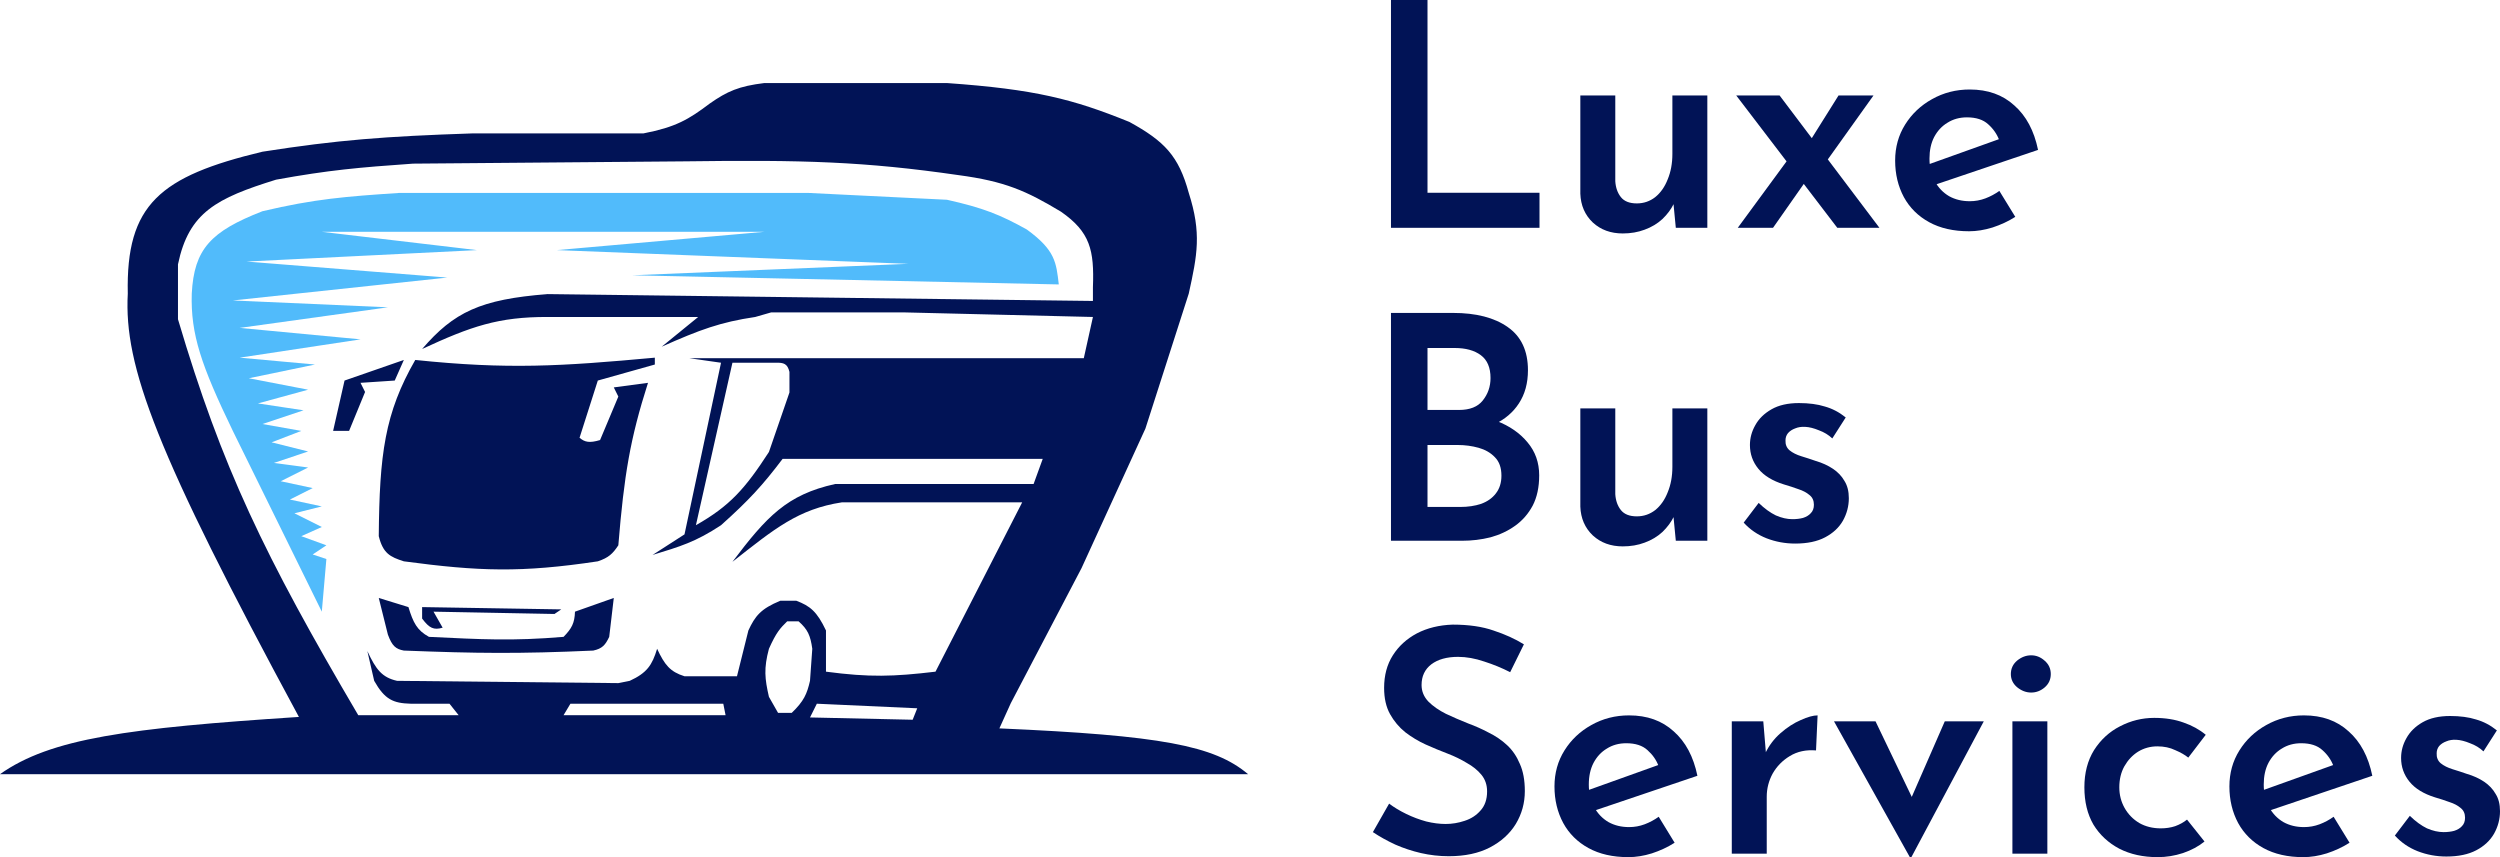 <?xml version="1.0" encoding="UTF-8"?> <svg xmlns="http://www.w3.org/2000/svg" width="105" height="36" viewBox="0 0 105 36" fill="none"><path d="M13.708 23.48L13.516 25.69L9.779 18.098C8.454 15.354 8.002 14.039 8.054 12.331C8.153 10.456 8.85 9.719 11.024 8.871C13.222 8.353 14.496 8.255 16.774 8.102H33.928L39.774 8.39C41.276 8.727 41.999 9.01 43.128 9.64C44.329 10.514 44.361 11.029 44.469 11.946L26.549 11.562L38.145 11.081L23.387 10.505L32.107 9.736H13.516L20.032 10.505L10.354 10.985L18.787 11.658L9.779 12.619L16.295 12.907L10.066 13.772L15.145 14.253L10.066 15.022L13.229 15.31L10.45 15.887L12.941 16.367L10.833 16.944L12.749 17.233L11.024 17.809L12.654 18.098L11.408 18.578L12.941 18.962L11.504 19.443L12.941 19.635L11.791 20.212L13.133 20.5L12.175 20.981L13.516 21.269L12.366 21.558L13.516 22.134L12.654 22.519L13.708 22.903L13.133 23.288L13.708 23.48Z" fill="#51BBFB"></path><path d="M39.77 3.488C43.47 3.75 45.06 4.158 47.436 5.122C48.907 5.931 49.504 6.547 49.928 8.102C50.47 9.794 50.286 10.707 49.928 12.331L48.107 18.001L45.423 23.864L42.453 29.535L41.974 30.592C48.775 30.89 50.992 31.313 52.419 32.515H0C2.133 31.007 5.379 30.581 12.554 30.111C6.539 18.973 5.201 15.384 5.367 12.331C5.285 8.584 6.721 7.405 11.021 6.372C14.186 5.878 16.147 5.727 19.837 5.603H27.024C28.382 5.34 28.928 5.015 29.803 4.353C30.549 3.83 31.034 3.619 32.103 3.488H39.77ZM34.02 30.133L38.332 30.229L38.524 29.748L34.307 29.556L34.02 30.133ZM40.249 7.354C36.314 6.784 33.71 6.709 28.749 6.777L17.346 6.873C15.079 7.032 13.813 7.143 11.595 7.546C9.101 8.322 7.93 8.913 7.475 11.102V13.409C9.324 19.644 11.093 23.313 15.046 30.037H19.262L18.879 29.556H17.25C16.519 29.536 16.161 29.384 15.716 28.595L15.429 27.345C15.795 28.134 16.051 28.452 16.675 28.595L25.97 28.691L26.449 28.595C27.172 28.261 27.389 27.94 27.599 27.249C27.915 27.924 28.143 28.214 28.749 28.403H30.953L31.432 26.48C31.715 25.871 31.952 25.57 32.774 25.231H33.445C34.02 25.45 34.31 25.676 34.691 26.48V28.21C36.522 28.453 37.524 28.42 39.291 28.21L42.932 21.098H35.361C33.527 21.38 32.535 22.203 30.762 23.597C32.194 21.699 33.054 20.775 35.074 20.329H43.411L43.795 19.272H32.87C32.022 20.393 31.454 21.009 30.283 22.059C29.209 22.768 28.56 22.954 27.407 23.308L28.749 22.444L30.283 15.235L28.941 15.043H45.52L45.903 13.313L37.949 13.12H32.391L31.72 13.313C30.27 13.527 29.395 13.846 27.791 14.562L29.324 13.313H23C20.936 13.307 19.783 13.705 17.729 14.658C19.061 13.11 20.176 12.572 23 12.352L45.903 12.64V12.063C45.961 10.508 45.789 9.745 44.561 8.891C43.1 8.012 42.204 7.615 40.249 7.354ZM23.958 29.556L23.67 30.037H30.474L30.378 29.556H23.958ZM33.062 26.096C32.768 26.383 32.603 26.56 32.295 27.249C32.074 28.075 32.121 28.508 32.295 29.267L32.678 29.94H33.253C33.764 29.448 33.893 29.147 34.02 28.595L34.116 27.249C34.039 26.693 33.925 26.434 33.541 26.096H33.062ZM25.587 26.748C25.425 27.089 25.299 27.241 24.916 27.324C21.775 27.465 20.038 27.443 16.962 27.324C16.625 27.261 16.468 27.135 16.291 26.652L15.908 25.114L17.154 25.498C17.356 26.154 17.511 26.47 18.016 26.748C20.251 26.856 21.507 26.928 23.67 26.748C24.012 26.396 24.134 26.172 24.149 25.69L25.779 25.114L25.587 26.748ZM23.574 25.594L23.287 25.787L18.208 25.69L18.591 26.363C18.22 26.472 18.031 26.387 17.729 25.979V25.498L23.574 25.594ZM27.503 15.31L25.108 15.983L24.341 18.386C24.554 18.567 24.749 18.619 25.203 18.482L25.97 16.656L25.779 16.271L27.216 16.079C26.466 18.428 26.213 19.941 25.97 22.903C25.734 23.26 25.561 23.424 25.108 23.576C21.892 24.06 20.113 23.998 16.962 23.576C16.381 23.39 16.088 23.242 15.908 22.519C15.937 19.083 16.157 17.351 17.441 15.118C21.333 15.523 23.546 15.385 27.503 15.022V15.31ZM32.582 15.235H30.762L29.228 22.059C30.649 21.254 31.293 20.53 32.295 18.983L33.157 16.484V15.619C33.073 15.278 32.922 15.225 32.582 15.235ZM16.579 15.983L15.141 16.079L15.333 16.463L14.662 18.097H13.991L14.471 15.983L16.962 15.118L16.579 15.983Z" fill="#011356"></path><path d="M58.421 0H59.955V8.096H64.659V9.568H58.421V0Z" fill="#011356"></path><path d="M68.157 9.805C67.65 9.805 67.231 9.652 66.898 9.345C66.567 9.03 66.392 8.627 66.374 8.136V4.009H67.842V7.61C67.859 7.882 67.938 8.105 68.078 8.28C68.218 8.456 68.441 8.543 68.746 8.543C69.035 8.543 69.292 8.456 69.519 8.28C69.747 8.096 69.921 7.847 70.044 7.531C70.175 7.216 70.24 6.861 70.24 6.467V4.009H71.708V9.568H70.384L70.266 8.346L70.306 8.543C70.192 8.78 70.031 8.999 69.821 9.2C69.611 9.393 69.362 9.542 69.074 9.647C68.794 9.752 68.489 9.805 68.157 9.805Z" fill="#011356"></path><path d="M76 5.954L77.219 4.009H78.687L76.537 7.019L76 5.954ZM78.936 9.568H77.166L72.921 4.009H74.742L78.936 9.568ZM75.83 7.623L74.467 9.568H72.986L75.148 6.624L75.83 7.623Z" fill="#011356"></path><path d="M82.702 9.713C82.047 9.713 81.488 9.586 81.025 9.332C80.562 9.078 80.208 8.727 79.963 8.28C79.719 7.825 79.596 7.312 79.596 6.743C79.596 6.182 79.736 5.678 80.016 5.231C80.295 4.784 80.671 4.429 81.143 4.166C81.623 3.895 82.152 3.759 82.728 3.759C83.489 3.759 84.113 3.982 84.602 4.429C85.1 4.867 85.432 5.49 85.598 6.296L81.13 7.807L80.789 6.979L84.275 5.731L83.973 5.901C83.877 5.639 83.72 5.411 83.502 5.218C83.292 5.025 82.995 4.929 82.611 4.929C82.305 4.929 82.034 5.003 81.798 5.152C81.562 5.292 81.374 5.494 81.234 5.757C81.103 6.011 81.038 6.313 81.038 6.664C81.038 7.023 81.112 7.338 81.261 7.61C81.409 7.882 81.61 8.092 81.864 8.241C82.117 8.381 82.405 8.451 82.728 8.451C82.956 8.451 83.174 8.412 83.384 8.333C83.593 8.254 83.79 8.149 83.973 8.018L84.642 9.108C84.353 9.292 84.034 9.441 83.685 9.555C83.344 9.66 83.017 9.713 82.702 9.713Z" fill="#011356"></path><path d="M61.029 13.143C61.999 13.143 62.763 13.341 63.322 13.735C63.89 14.129 64.174 14.734 64.174 15.549C64.174 16.092 64.047 16.556 63.794 16.942C63.55 17.319 63.205 17.612 62.759 17.823C62.313 18.024 61.794 18.134 61.199 18.151L60.964 17.336C61.671 17.345 62.3 17.459 62.851 17.678C63.401 17.888 63.838 18.191 64.161 18.585C64.484 18.97 64.646 19.43 64.646 19.965C64.646 20.464 64.554 20.889 64.371 21.24C64.187 21.582 63.943 21.862 63.637 22.081C63.331 22.3 62.986 22.462 62.602 22.567C62.217 22.664 61.815 22.712 61.396 22.712H58.421V13.143H61.029ZM61.278 17.218C61.732 17.218 62.064 17.087 62.274 16.824C62.492 16.552 62.602 16.237 62.602 15.877C62.602 15.439 62.466 15.119 62.195 14.918C61.925 14.716 61.558 14.616 61.095 14.616H59.955V17.218H61.278ZM61.331 21.292C61.654 21.292 61.946 21.249 62.209 21.161C62.471 21.065 62.676 20.92 62.824 20.727C62.982 20.526 63.06 20.276 63.06 19.978C63.06 19.645 62.969 19.387 62.785 19.203C62.61 19.019 62.383 18.887 62.104 18.808C61.824 18.73 61.531 18.69 61.226 18.69H59.955V21.292H61.331Z" fill="#011356"></path><path d="M68.157 22.948C67.65 22.948 67.231 22.795 66.898 22.488C66.567 22.173 66.392 21.77 66.374 21.279V17.152H67.842V20.754C67.859 21.025 67.938 21.249 68.078 21.424C68.218 21.599 68.441 21.687 68.746 21.687C69.035 21.687 69.292 21.599 69.519 21.424C69.747 21.24 69.921 20.99 70.044 20.675C70.175 20.359 70.24 20.004 70.24 19.61V17.152H71.708V22.712H70.384L70.266 21.49L70.306 21.687C70.192 21.923 70.031 22.142 69.821 22.344C69.611 22.537 69.362 22.686 69.074 22.791C68.794 22.896 68.489 22.948 68.157 22.948Z" fill="#011356"></path><path d="M75.397 22.83C74.978 22.83 74.576 22.756 74.192 22.607C73.816 22.458 73.497 22.239 73.235 21.95L73.864 21.122C74.109 21.358 74.349 21.533 74.585 21.647C74.829 21.753 75.061 21.805 75.279 21.805C75.445 21.805 75.594 21.788 75.725 21.753C75.865 21.709 75.974 21.643 76.052 21.555C76.14 21.468 76.184 21.349 76.184 21.2C76.184 21.025 76.122 20.889 76 20.793C75.878 20.688 75.721 20.605 75.528 20.543C75.336 20.473 75.135 20.407 74.925 20.346C74.445 20.197 74.087 19.978 73.851 19.689C73.615 19.4 73.497 19.067 73.497 18.69C73.497 18.401 73.571 18.125 73.72 17.862C73.868 17.59 74.096 17.367 74.401 17.192C74.707 17.016 75.091 16.929 75.555 16.929C75.974 16.929 76.337 16.977 76.642 17.073C76.957 17.161 77.249 17.314 77.52 17.533L76.957 18.414C76.799 18.265 76.612 18.151 76.393 18.072C76.184 17.985 75.991 17.936 75.817 17.928C75.659 17.919 75.52 17.941 75.397 17.993C75.275 18.037 75.174 18.103 75.096 18.191C75.026 18.278 74.991 18.379 74.991 18.493C74.982 18.668 75.039 18.808 75.161 18.913C75.292 19.019 75.458 19.102 75.659 19.163C75.86 19.224 76.061 19.29 76.262 19.36C76.533 19.439 76.773 19.549 76.983 19.689C77.193 19.829 77.354 20 77.468 20.201C77.59 20.394 77.651 20.635 77.651 20.924C77.651 21.257 77.568 21.573 77.402 21.871C77.236 22.16 76.987 22.392 76.655 22.567C76.323 22.743 75.904 22.83 75.397 22.83Z" fill="#011356"></path><path d="M63.427 28.232C63.087 28.057 62.724 27.908 62.34 27.785C61.955 27.654 61.588 27.588 61.239 27.588C60.767 27.588 60.391 27.693 60.112 27.904C59.841 28.114 59.706 28.403 59.706 28.771C59.706 29.034 59.802 29.266 59.994 29.468C60.186 29.66 60.431 29.831 60.728 29.98C61.025 30.12 61.339 30.256 61.671 30.388C61.959 30.493 62.243 30.62 62.523 30.769C62.811 30.909 63.069 31.084 63.296 31.295C63.523 31.505 63.703 31.768 63.834 32.083C63.973 32.39 64.043 32.771 64.043 33.227C64.043 33.726 63.916 34.186 63.663 34.607C63.41 35.019 63.047 35.347 62.575 35.593C62.104 35.838 61.527 35.961 60.846 35.961C60.453 35.961 60.064 35.917 59.679 35.829C59.304 35.742 58.945 35.623 58.605 35.474C58.264 35.316 57.949 35.141 57.661 34.949L58.343 33.752C58.552 33.91 58.792 34.055 59.063 34.186C59.334 34.318 59.614 34.423 59.902 34.502C60.19 34.572 60.461 34.607 60.715 34.607C60.985 34.607 61.252 34.563 61.514 34.475C61.785 34.388 62.008 34.243 62.182 34.042C62.366 33.84 62.458 33.573 62.458 33.24C62.458 32.968 62.379 32.736 62.222 32.543C62.064 32.35 61.859 32.184 61.606 32.044C61.361 31.895 61.09 31.763 60.793 31.649C60.496 31.536 60.19 31.409 59.876 31.268C59.57 31.128 59.286 30.957 59.024 30.756C58.762 30.546 58.548 30.291 58.382 29.993C58.216 29.695 58.133 29.328 58.133 28.889C58.133 28.364 58.255 27.908 58.5 27.523C58.745 27.137 59.081 26.83 59.509 26.602C59.946 26.375 60.448 26.252 61.016 26.234C61.689 26.234 62.261 26.318 62.733 26.484C63.213 26.642 63.637 26.835 64.004 27.062L63.427 28.232Z" fill="#011356"></path><path d="M68.394 36C67.739 36 67.18 35.873 66.717 35.619C66.254 35.365 65.9 35.014 65.656 34.567C65.411 34.112 65.288 33.599 65.288 33.03C65.288 32.469 65.428 31.965 65.708 31.518C65.987 31.071 66.363 30.716 66.835 30.453C67.315 30.182 67.844 30.046 68.421 30.046C69.181 30.046 69.805 30.269 70.295 30.716C70.793 31.154 71.125 31.777 71.291 32.583L66.822 34.094L66.481 33.266L69.967 32.017L69.666 32.188C69.57 31.925 69.412 31.698 69.194 31.505C68.984 31.312 68.687 31.216 68.303 31.216C67.997 31.216 67.726 31.29 67.49 31.439C67.254 31.579 67.066 31.781 66.927 32.044C66.796 32.298 66.73 32.6 66.73 32.951C66.73 33.31 66.804 33.625 66.953 33.897C67.101 34.169 67.302 34.379 67.556 34.528C67.809 34.668 68.097 34.738 68.421 34.738C68.648 34.738 68.866 34.699 69.076 34.62C69.285 34.541 69.482 34.436 69.666 34.304L70.334 35.395C70.046 35.579 69.727 35.728 69.377 35.842C69.037 35.947 68.709 36 68.394 36Z" fill="#011356"></path><path d="M74.058 30.296L74.189 31.873L74.137 31.649C74.294 31.317 74.508 31.032 74.779 30.795C75.059 30.55 75.343 30.366 75.631 30.243C75.919 30.112 76.155 30.046 76.339 30.046L76.273 31.518C75.854 31.483 75.487 31.562 75.172 31.755C74.867 31.939 74.626 32.184 74.451 32.491C74.285 32.797 74.203 33.122 74.203 33.463V35.855H72.735V30.296H74.058Z" fill="#011356"></path><path d="M80.213 36L77.028 30.296H78.772L80.776 34.475L79.872 34.436L81.681 30.296H83.319L80.278 36H80.213Z" fill="#011356"></path><path d="M84.521 30.296H85.989V35.855H84.521V30.296ZM84.456 28.311C84.456 28.083 84.543 27.895 84.718 27.746C84.901 27.597 85.098 27.523 85.308 27.523C85.517 27.523 85.705 27.597 85.871 27.746C86.046 27.895 86.133 28.083 86.133 28.311C86.133 28.539 86.046 28.727 85.871 28.876C85.705 29.016 85.517 29.087 85.308 29.087C85.098 29.087 84.901 29.012 84.718 28.863C84.543 28.714 84.456 28.53 84.456 28.311Z" fill="#011356"></path><path d="M92.589 35.343C92.344 35.544 92.043 35.706 91.685 35.829C91.335 35.943 90.981 36 90.623 36C90.012 36 89.475 35.882 89.011 35.645C88.548 35.4 88.186 35.062 87.924 34.633C87.67 34.195 87.544 33.674 87.544 33.069C87.544 32.464 87.679 31.943 87.95 31.505C88.23 31.067 88.592 30.734 89.038 30.506C89.492 30.269 89.972 30.151 90.479 30.151C90.942 30.151 91.353 30.217 91.711 30.348C92.069 30.471 92.379 30.642 92.641 30.861L91.908 31.82C91.768 31.706 91.584 31.601 91.357 31.505C91.139 31.4 90.89 31.347 90.61 31.347C90.313 31.347 90.042 31.422 89.798 31.571C89.562 31.72 89.37 31.925 89.221 32.188C89.081 32.443 89.011 32.736 89.011 33.069C89.011 33.384 89.086 33.674 89.234 33.937C89.383 34.199 89.588 34.41 89.85 34.567C90.112 34.716 90.414 34.791 90.754 34.791C90.973 34.791 91.174 34.76 91.357 34.699C91.549 34.629 91.715 34.537 91.855 34.423L92.589 35.343Z" fill="#011356"></path><path d="M96.741 36C96.086 36 95.527 35.873 95.064 35.619C94.601 35.365 94.247 35.014 94.002 34.567C93.758 34.112 93.635 33.599 93.635 33.03C93.635 32.469 93.775 31.965 94.055 31.518C94.334 31.071 94.71 30.716 95.182 30.453C95.662 30.182 96.191 30.046 96.767 30.046C97.528 30.046 98.152 30.269 98.641 30.716C99.139 31.154 99.471 31.777 99.637 32.583L95.169 34.094L94.828 33.266L98.314 32.017L98.012 32.188C97.916 31.925 97.759 31.698 97.541 31.505C97.331 31.312 97.034 31.216 96.65 31.216C96.344 31.216 96.073 31.29 95.837 31.439C95.601 31.579 95.413 31.781 95.273 32.044C95.142 32.298 95.077 32.6 95.077 32.951C95.077 33.31 95.151 33.625 95.3 33.897C95.448 34.169 95.649 34.379 95.903 34.528C96.156 34.668 96.444 34.738 96.767 34.738C96.995 34.738 97.213 34.699 97.423 34.62C97.632 34.541 97.829 34.436 98.012 34.304L98.681 35.395C98.392 35.579 98.074 35.728 97.724 35.842C97.383 35.947 97.056 36 96.741 36Z" fill="#011356"></path><path d="M102.746 35.974C102.327 35.974 101.925 35.899 101.54 35.75C101.165 35.601 100.846 35.382 100.584 35.093L101.213 34.265C101.457 34.502 101.698 34.677 101.933 34.791C102.178 34.896 102.41 34.949 102.628 34.949C102.794 34.949 102.942 34.931 103.074 34.896C103.213 34.852 103.323 34.786 103.401 34.699C103.489 34.611 103.532 34.493 103.532 34.344C103.532 34.169 103.471 34.033 103.349 33.937C103.226 33.831 103.069 33.748 102.877 33.687C102.685 33.617 102.484 33.551 102.274 33.49C101.794 33.341 101.435 33.122 101.2 32.832C100.964 32.543 100.846 32.21 100.846 31.834C100.846 31.544 100.92 31.268 101.068 31.006C101.217 30.734 101.444 30.51 101.75 30.335C102.056 30.16 102.44 30.072 102.903 30.072C103.323 30.072 103.685 30.12 103.991 30.217C104.305 30.305 104.598 30.458 104.869 30.677L104.305 31.558C104.148 31.409 103.96 31.295 103.742 31.216C103.532 31.128 103.34 31.08 103.165 31.071C103.008 31.062 102.868 31.084 102.746 31.137C102.624 31.181 102.523 31.246 102.444 31.334C102.375 31.422 102.34 31.523 102.34 31.636C102.331 31.812 102.388 31.952 102.51 32.057C102.641 32.162 102.807 32.245 103.008 32.307C103.209 32.368 103.41 32.434 103.611 32.504C103.882 32.583 104.122 32.692 104.332 32.832C104.541 32.973 104.703 33.144 104.816 33.345C104.939 33.538 105 33.779 105 34.068C105 34.401 104.917 34.716 104.751 35.014C104.585 35.303 104.336 35.536 104.004 35.711C103.672 35.886 103.253 35.974 102.746 35.974Z" fill="#011356"></path></svg> 